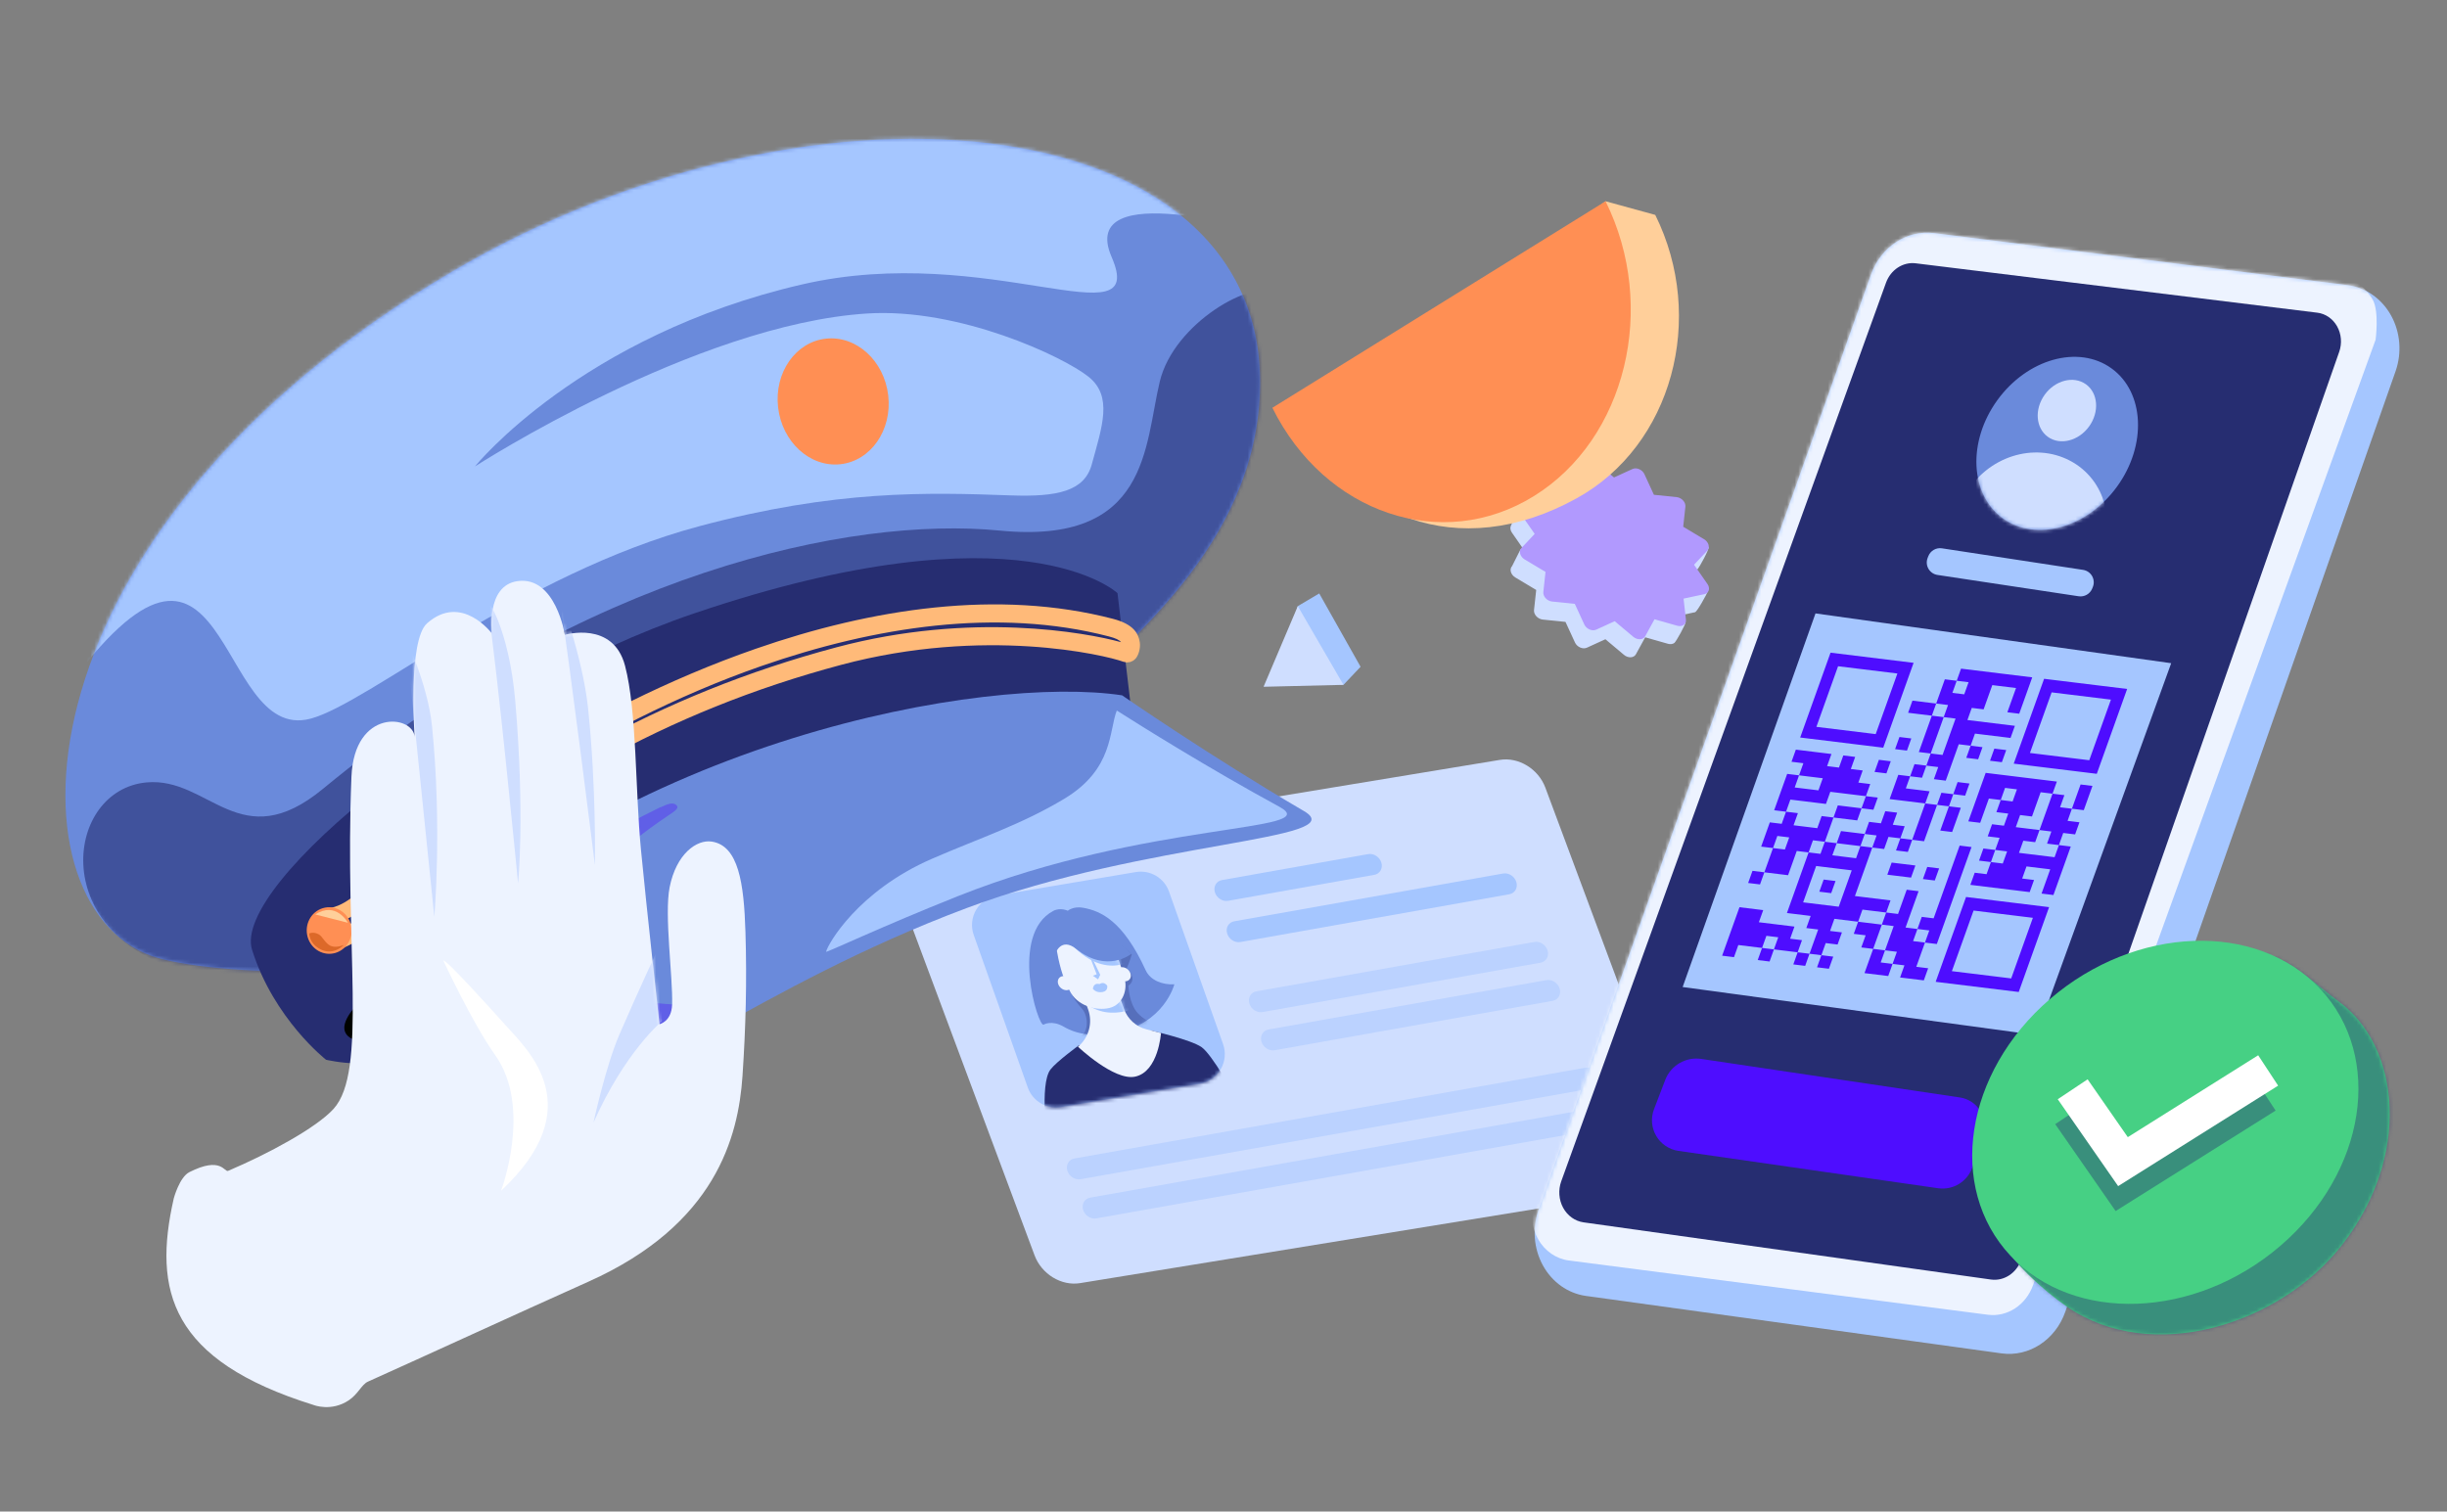 <svg width="662" height="409" viewBox="0 0 662 409" fill="none" xmlns="http://www.w3.org/2000/svg">
<rect x="0" y="0" width="662" height="409" fill="#808080" stroke="none"/>
<g clip-path="url(#clip0_40007821_79846)">
<path fill-rule="evenodd" clip-rule="evenodd" d="M250.651 231.214C247.927 231.663 245.661 233.255 244.402 235.602C243.142 237.949 243.005 240.838 244.024 243.567C252.452 266.15 272.041 318.641 279.894 339.685C281.785 344.754 287.128 348.015 292.19 347.191C321.664 342.39 415.608 327.09 447.368 321.918C450.096 321.473 452.368 319.885 453.632 317.537C454.895 315.19 455.035 312.299 454.017 309.567C445.576 286.918 425.941 234.233 418.073 213.12C416.18 208.041 410.823 204.776 405.755 205.613C376.265 210.48 282.37 225.979 250.651 231.214Z" fill="#CFDEFF"/>
<mask id="mask0_40007821_79846" style="mask-type:luminance" maskUnits="userSpaceOnUse" x="243" y="205" width="212" height="143">
<path d="M250.651 231.214C247.927 231.663 245.661 233.255 244.402 235.602C243.142 237.949 243.005 240.838 244.024 243.567C252.452 266.15 272.041 318.641 279.894 339.685C281.785 344.754 287.128 348.015 292.19 347.191C321.664 342.39 415.608 327.09 447.368 321.918C450.096 321.473 452.368 319.885 453.632 317.537C454.895 315.19 455.035 312.299 454.017 309.567C445.576 286.918 425.941 234.233 418.073 213.12C416.18 208.041 410.823 204.776 405.755 205.613C376.265 210.48 282.37 225.979 250.651 231.214Z" fill="white"/>
</mask>
<g mask="url(#mask0_40007821_79846)">
<path fill-rule="evenodd" clip-rule="evenodd" d="M332.255 243.742C330.739 244.01 329.132 242.973 328.67 241.425C328.208 239.877 329.064 238.402 330.58 238.132L370.126 231.105C371.641 230.836 373.248 231.874 373.711 233.421C374.173 234.969 373.317 236.444 371.8 236.714L332.255 243.742Z" fill="#A5C6FF"/>
<path fill-rule="evenodd" clip-rule="evenodd" d="M335.569 254.893C334.052 255.163 332.446 254.125 331.984 252.577C331.522 251.03 332.377 249.554 333.893 249.285L406.643 236.357C408.159 236.088 409.766 237.125 410.228 238.673C410.691 240.221 409.835 241.696 408.319 241.966L335.569 254.893Z" fill="#A5C6FF"/>
<path fill-rule="evenodd" clip-rule="evenodd" d="M341.584 273.844C340.067 274.113 338.461 273.076 337.999 271.528C337.536 269.98 338.392 268.505 339.908 268.235L415.091 254.875C416.607 254.605 418.214 255.643 418.676 257.191C419.139 258.739 418.283 260.214 416.766 260.483L341.584 273.844Z" fill="#A5C6FF" fill-opacity="0.49"/>
<path fill-rule="evenodd" clip-rule="evenodd" d="M344.856 284.168C343.34 284.438 341.733 283.399 341.271 281.852C340.809 280.304 341.664 278.828 343.181 278.558L418.364 265.199C419.88 264.929 421.486 265.967 421.949 267.515C422.411 269.062 421.555 270.538 420.038 270.808L344.856 284.168Z" fill="#A5C6FF" fill-opacity="0.49"/>
<path fill-rule="evenodd" clip-rule="evenodd" d="M292.344 319.071C290.828 319.34 289.221 318.302 288.759 316.755C288.297 315.206 289.152 313.731 290.669 313.462L428.828 288.91C430.345 288.641 431.951 289.678 432.413 291.227C432.875 292.774 432.02 294.25 430.504 294.519L292.344 319.071Z" fill="#A5C6FF" fill-opacity="0.49"/>
<path fill-rule="evenodd" clip-rule="evenodd" d="M296.609 329.668C295.092 329.937 293.486 328.899 293.024 327.352C292.562 325.803 293.418 324.328 294.934 324.059L433.094 299.507C434.61 299.238 436.217 300.275 436.679 301.824C437.141 303.371 436.285 304.847 434.768 305.116L296.609 329.668Z" fill="#A5C6FF" fill-opacity="0.49"/>
<path fill-rule="evenodd" clip-rule="evenodd" d="M307.281 235.963C311.16 235.309 314.949 237.538 316.263 241.246C319.84 251.341 326.796 270.973 330.887 282.519C331.687 284.775 331.447 287.27 330.234 289.332C329.02 291.396 326.957 292.817 324.597 293.215C313.81 295.031 296.497 297.948 287.035 299.543C283.154 300.196 279.366 297.968 278.052 294.259C274.476 284.165 267.519 264.532 263.428 252.985C262.629 250.729 262.868 248.236 264.082 246.172C265.295 244.11 267.358 242.689 269.719 242.291C280.505 240.473 297.817 237.557 307.281 235.963Z" fill="#A4C5FF"/>
<mask id="mask1_40007821_79846" style="mask-type:luminance" maskUnits="userSpaceOnUse" x="262" y="235" width="70" height="65">
<path d="M307.281 235.963C311.16 235.309 314.949 237.538 316.263 241.246C319.84 251.341 326.796 270.973 330.887 282.519C331.687 284.775 331.447 287.27 330.234 289.332C329.02 291.396 326.957 292.817 324.597 293.215C313.81 295.031 296.497 297.948 287.035 299.543C283.154 300.196 279.366 297.968 278.052 294.259C274.476 284.165 267.519 264.532 263.428 252.985C262.629 250.729 262.868 248.236 264.082 246.172C265.295 244.11 267.358 242.689 269.719 242.291C280.505 240.473 297.817 237.557 307.281 235.963Z" fill="white"/>
</mask>
<g mask="url(#mask1_40007821_79846)">
<path fill-rule="evenodd" clip-rule="evenodd" d="M283.479 309.857C283.479 309.857 281.086 293.431 284.202 289.372C285.84 287.239 291.81 282.893 291.81 282.893L311.345 278.832C311.345 278.832 322.25 281.315 325.099 283.357C327.949 285.399 333.963 296.276 333.963 296.276L312.613 308.438L283.479 309.857Z" fill="#262D71"/>
<path fill-rule="evenodd" clip-rule="evenodd" d="M301.744 279.467C295.839 280.553 291.386 279.911 287.79 277.809C284.527 275.902 282.325 277.244 282.325 277.244C280.859 277.955 272.993 252.788 284.952 246.47C286.861 245.461 288.876 246.427 288.876 246.427C288.876 246.427 290.362 245.122 293.096 245.632C297.856 246.52 303.839 249.169 309.952 262.537C311.183 265.23 314.45 266.531 317.705 266.332C317.705 266.332 315.008 277.028 301.744 279.467Z" fill="#6A8ADB"/>
<mask id="mask2_40007821_79846" style="mask-type:luminance" maskUnits="userSpaceOnUse" x="278" y="245" width="40" height="35">
<path d="M301.744 279.467C295.839 280.553 291.386 279.911 287.79 277.809C284.527 275.902 282.325 277.244 282.325 277.244C280.859 277.955 272.993 252.788 284.952 246.47C286.861 245.461 288.876 246.427 288.876 246.427C288.876 246.427 290.362 245.122 293.096 245.632C297.856 246.52 303.839 249.169 309.952 262.537C311.183 265.23 314.45 266.531 317.705 266.332C317.705 266.332 315.008 277.028 301.744 279.467Z" fill="white"/>
</mask>
<g mask="url(#mask2_40007821_79846)">
<path fill-rule="evenodd" clip-rule="evenodd" d="M299.133 253.375C303.471 255.35 306.184 258.251 306.184 258.251C305.685 260.095 304.779 262.093 304.779 262.093C306.379 263.407 307.134 265.426 305.272 266.684C305.272 266.684 305.379 271.443 307.773 274.102C310.715 277.368 315.994 278.104 315.994 278.104C315.994 278.104 294.289 281.915 291.07 281.192C294.94 279.977 294.439 274.86 292.752 272.98C291.468 271.547 290.187 269.854 289.812 268.549L297.498 258.293L299.133 253.375Z" fill="#262D71" fill-opacity="0.29"/>
</g>
<path fill-rule="evenodd" clip-rule="evenodd" d="M292.898 269.031C292.898 269.031 293.594 270.959 294.377 273.13C295.68 276.737 294.582 280.773 291.632 283.223V283.224C291.632 283.224 301.403 292.5 307.061 291.321C313.421 289.994 314.09 279.511 314.09 279.511C314.09 279.511 312.158 279.02 310.145 278.509C307.342 277.796 305.074 275.739 304.093 273.019C303.603 271.662 303.189 270.513 303.189 270.513L292.898 269.031Z" fill="#EDF3FF"/>
<mask id="mask3_40007821_79846" style="mask-type:luminance" maskUnits="userSpaceOnUse" x="291" y="269" width="24" height="23">
<path d="M292.898 269.031C292.898 269.031 293.594 270.959 294.377 273.13C295.68 276.737 294.582 280.773 291.632 283.223V283.224C291.632 283.224 301.403 292.5 307.061 291.321C313.421 289.994 314.09 279.511 314.09 279.511C314.09 279.511 312.158 279.02 310.145 278.509C307.342 277.796 305.074 275.739 304.093 273.019C303.603 271.662 303.189 270.513 303.189 270.513L292.898 269.031Z" fill="white"/>
</mask>
<g mask="url(#mask3_40007821_79846)">
<path fill-rule="evenodd" clip-rule="evenodd" d="M291.572 269.268L306.531 265.588L306.83 272.838C306.83 272.838 305.38 273.524 303.247 273.849C300.034 274.339 295.27 274.007 291.572 269.268Z" fill="#A5C6FF"/>
</g>
<path fill-rule="evenodd" clip-rule="evenodd" d="M287.415 264.141C288.416 263.969 289.543 264.672 289.932 265.711C290.321 266.748 289.824 267.731 288.824 267.903C287.824 268.075 286.696 267.372 286.307 266.334C285.918 265.296 286.415 264.314 287.415 264.141Z" fill="#EDF3FF"/>
<path fill-rule="evenodd" clip-rule="evenodd" d="M303.282 261.733C304.282 261.561 305.409 262.264 305.798 263.302C306.187 264.34 305.691 265.323 304.69 265.495C303.69 265.667 302.562 264.964 302.173 263.925C301.785 262.887 302.281 261.905 303.282 261.733Z" fill="#EDF3FF"/>
<path fill-rule="evenodd" clip-rule="evenodd" d="M289.354 268.013C287.341 264.351 286.438 260.321 285.752 256.385L291.637 251.76L300.255 254.598C300.255 254.598 302.476 258.548 304.17 264.351C305.211 267.916 303.682 271.893 300.125 272.738C296.555 273.587 291.358 272.155 289.354 268.013Z" fill="#EDF3FF"/>
<mask id="mask4_40007821_79846" style="mask-type:luminance" maskUnits="userSpaceOnUse" x="285" y="251" width="20" height="22">
<path d="M289.354 268.013C287.341 264.351 286.438 260.321 285.752 256.385L291.637 251.76L300.255 254.598C300.255 254.598 302.476 258.548 304.17 264.351C305.211 267.916 303.682 271.893 300.125 272.738C296.555 273.587 291.358 272.155 289.354 268.013Z" fill="white"/>
</mask>
<g mask="url(#mask4_40007821_79846)">
<path fill-rule="evenodd" clip-rule="evenodd" d="M295.685 267.57C295.685 267.57 295.65 266.78 296.308 266.371C296.836 266.044 297.33 266.303 297.509 266.239C297.689 266.173 297.825 266.005 298.33 265.985C299.031 265.957 299.529 266.691 299.529 266.691C299.529 266.691 299.895 268.137 298.253 268.425C296.476 268.736 295.685 267.57 295.685 267.57Z" fill="#A5C6FF"/>
<path fill-rule="evenodd" clip-rule="evenodd" d="M295.662 264.018L297.067 264.993L297.655 263.753L295.205 258.705L294.696 258.471L296.685 263.625L295.662 264.018Z" fill="#A5C6FF"/>
<path fill-rule="evenodd" clip-rule="evenodd" d="M285.024 248.823L302.681 243.305L306.055 259.887C306.055 259.887 295.706 267.037 285.024 248.823Z" fill="#A5C6FF"/>
</g>
<path fill-rule="evenodd" clip-rule="evenodd" d="M285.548 257.938C285.548 257.938 287.068 253.492 291.175 256.776C299.536 263.461 306.075 258.084 306.075 258.084C306.075 258.084 303.981 255.947 301.22 253.905C298.975 252.245 296.289 250.647 293.928 250.31C289.649 249.699 285.116 252.84 285.548 257.938Z" fill="#6A8ADB"/>
</g>
</g>
<path fill-rule="evenodd" clip-rule="evenodd" d="M635.08 77.152C639.975 77.768 644.313 80.783 646.849 85.33C649.385 89.878 649.839 95.456 648.082 100.463C628.427 156.443 574.732 309.372 558.727 354.958C556.057 362.562 548.907 367.223 541.486 366.196C516.227 362.703 459.451 354.853 429.053 350.65C424.187 349.977 419.896 346.931 417.402 342.381C414.908 337.831 414.486 332.275 416.255 327.296C436.026 271.663 490.138 119.397 506.177 74.266C508.843 66.767 515.874 62.146 523.216 63.07C548.24 66.221 604.687 73.326 635.08 77.152Z" fill="#A5C6FF"/>
<mask id="mask5_40007821_79846" style="mask-type:luminance" maskUnits="userSpaceOnUse" x="415" y="62" width="235" height="305">
<path d="M635.08 77.152C639.975 77.768 644.313 80.783 646.849 85.33C649.385 89.878 649.839 95.456 648.082 100.463C628.427 156.443 574.732 309.372 558.727 354.958C556.057 362.562 548.907 367.223 541.486 366.196C516.227 362.703 459.451 354.853 429.053 350.65C424.187 349.977 419.896 346.931 417.402 342.381C414.908 337.831 414.486 332.275 416.255 327.296C436.026 271.663 490.138 119.397 506.177 74.266C508.843 66.767 515.874 62.146 523.216 63.07C548.24 66.221 604.687 73.326 635.08 77.152Z" fill="white"/>
</mask>
<g mask="url(#mask5_40007821_79846)">
<path fill-rule="evenodd" clip-rule="evenodd" d="M633.639 75.142C637.116 75.654 640.17 77.858 641.932 81.127C643.694 84.397 642.684 91.926 642.684 91.926C642.684 91.926 564.695 307.21 549.988 347.805C548.053 353.148 543.019 356.42 537.778 355.741C514.643 352.745 452.546 344.705 424.452 341.068C420.999 340.621 417.936 338.506 416.118 335.315C414.3 332.124 413.924 328.2 415.093 324.639C431.676 274.131 486.356 107.599 500.134 65.638C501.979 60.019 507.221 56.549 512.656 57.349C533.493 60.412 629.084 74.473 633.639 75.142Z" fill="#EDF3FF"/>
<path fill-rule="evenodd" clip-rule="evenodd" d="M626.923 84.609C629.147 84.882 631.119 86.246 632.275 88.309C633.43 90.373 633.64 92.906 632.844 95.18C618.145 137.153 558.903 306.322 546.802 340.877C545.536 344.494 542.134 346.709 538.606 346.213C518.421 343.38 453.107 334.212 428.415 330.745C426.103 330.421 424.066 328.966 422.888 326.798C421.71 324.63 421.521 321.987 422.375 319.625C437.676 277.284 498.005 110.334 510.225 76.517C511.499 72.991 514.812 70.821 518.272 71.246C538.124 73.688 602.76 81.637 626.923 84.609Z" fill="#262D71"/>
<path fill-rule="evenodd" clip-rule="evenodd" d="M530.247 296.955C532.514 297.292 534.516 298.614 535.719 300.565C536.922 302.516 537.203 304.898 536.485 307.076C535.545 309.932 534.515 313.057 533.63 315.747C532.338 319.67 528.416 322.101 524.327 321.513C508.897 319.293 472.139 314.004 454.087 311.407C451.57 311.044 449.353 309.557 448.066 307.364C446.778 305.171 446.557 302.512 447.466 300.136C448.481 297.484 449.558 294.671 450.494 292.226C452.008 288.27 456.069 285.899 460.258 286.523C475.884 288.852 512.987 294.382 530.247 296.955Z" fill="#4E0DFF"/>
<path fill-rule="evenodd" clip-rule="evenodd" d="M563.546 154.194C564.575 154.351 565.477 154.972 565.99 155.878C566.504 156.783 566.575 157.876 566.181 158.84C566.123 158.981 566.066 159.122 566.01 159.259C565.416 160.714 563.905 161.572 562.354 161.338C554.838 160.202 533.318 156.95 524.153 155.566C523.13 155.411 522.233 154.799 521.715 153.902C521.198 153.006 521.118 151.924 521.496 150.961C521.559 150.8 521.622 150.641 521.683 150.484C522.264 149.005 523.791 148.126 525.362 148.365C532.908 149.518 554.356 152.791 563.546 154.194Z" fill="#A5C6FF"/>
<path fill-rule="evenodd" clip-rule="evenodd" d="M571.228 99.668C562.283 93.225 548.444 97.091 540.34 108.294C532.238 119.498 532.921 133.824 541.866 140.266C550.81 146.709 564.65 142.844 572.753 131.64C580.856 120.437 580.173 106.111 571.228 99.668Z" fill="#6A8ADB"/>
<mask id="mask6_40007821_79846" style="mask-type:luminance" maskUnits="userSpaceOnUse" x="534" y="96" width="45" height="48">
<path d="M571.228 99.668C562.283 93.225 548.444 97.091 540.34 108.294C532.238 119.498 532.921 133.824 541.866 140.266C550.81 146.709 564.65 142.844 572.753 131.64C580.856 120.437 580.173 106.111 571.228 99.668Z" fill="white"/>
</mask>
<g mask="url(#mask6_40007821_79846)">
<path fill-rule="evenodd" clip-rule="evenodd" d="M563.695 103.586C560.119 101.613 555.189 103.375 552.693 107.518C550.197 111.66 551.074 116.624 554.65 118.597C558.227 120.569 563.156 118.807 565.652 114.665C568.148 110.523 567.271 105.558 563.695 103.586Z" fill="#CFDEFF"/>
<path fill-rule="evenodd" clip-rule="evenodd" d="M559.991 124.646C550.257 119.538 537.662 123.561 531.882 133.621C526.102 143.683 529.312 155.998 539.046 161.106C548.78 166.213 561.375 162.191 567.155 152.129C572.935 142.068 569.725 129.753 559.991 124.646Z" fill="#CFDEFF"/>
</g>
<path fill-rule="evenodd" clip-rule="evenodd" d="M587.383 179.448L550.902 280.068L455.215 267.068L491.157 165.977L587.383 179.448Z" fill="#A5C6FF"/>
<path fill-rule="evenodd" clip-rule="evenodd" d="M575.467 186.417L567.255 209.376L544.787 206.626L553 183.668L575.467 186.417ZM549.79 183.276L546.271 193.115L543.061 192.722L545.407 186.163L538.988 185.377L536.641 191.937L533.431 191.544L532.259 194.824L545.097 196.394L543.924 199.674L534.295 198.497L533.122 201.776L529.913 201.384L526.393 211.223L523.183 210.829L524.356 207.55L521.146 207.158L519.974 210.437L516.764 210.045L515.591 213.324L522.01 214.11L520.837 217.389L511.208 216.211L513.555 209.651L516.764 210.045L517.937 206.764L521.146 207.158L522.32 203.877L525.53 204.271L529.049 194.431L525.84 194.038L522.32 203.877L519.11 203.485L522.63 193.646L525.84 194.038L527.012 190.759L523.803 190.366L522.63 193.646L516.21 192.86L517.384 189.58L523.803 190.366L526.149 183.806L529.359 184.199L530.532 180.919L549.79 183.276ZM517.694 179.349L509.482 202.306L487.014 199.558L495.226 176.6L517.694 179.349ZM555.036 187.341L549.17 203.739L565.218 205.703L571.084 189.304L555.036 187.341ZM497.263 180.271L491.397 196.671L507.445 198.634L513.311 182.236L497.263 180.271ZM531.395 187.872L532.569 184.592L529.359 184.199L528.186 187.479L531.395 187.872ZM542.751 202.954L541.577 206.234L538.368 205.841L539.541 202.561L542.751 202.954ZM536.332 202.168L535.158 205.448L531.949 205.055L533.122 201.776L536.332 202.168ZM517.074 199.812L515.901 203.092L512.691 202.699L513.864 199.419L517.074 199.812ZM566.081 212.655L563.735 219.215L560.525 218.822L559.352 222.102L562.562 222.495L561.389 225.774L558.179 225.382L557.006 228.661L553.796 228.269L554.97 224.989L551.76 224.596L550.587 227.876L547.377 227.483L546.203 230.763L555.833 231.941L557.006 228.661L560.215 229.054L555.523 242.173L552.313 241.78L554.659 235.221L548.24 234.435L547.067 237.715L550.276 238.108L549.104 241.387L533.055 239.424L534.229 236.144L537.438 236.537L538.612 233.257L541.821 233.65L542.994 230.37L539.784 229.977L538.612 233.257L535.402 232.864L536.575 229.585L539.784 229.977L540.958 226.698L537.748 226.305L538.921 223.025L542.131 223.418L543.304 220.138L540.094 219.746L541.268 216.465L544.478 216.859L545.65 213.578L542.441 213.186L541.268 216.465L538.058 216.073L535.711 222.633L532.502 222.239L537.195 209.121L556.452 211.477L555.28 214.757L552.069 214.364L549.723 220.924L546.514 220.531L545.341 223.811L551.76 224.596L555.28 214.757L558.489 215.15L557.316 218.429L560.525 218.822L562.872 212.263L566.081 212.655ZM511.518 205.979L510.344 209.259L507.135 208.866L508.308 205.586L511.518 205.979ZM501.889 204.801L500.716 208.08L503.925 208.473L502.752 211.753L505.962 212.146L504.788 215.425L495.16 214.247L493.986 217.527L484.358 216.349L483.184 219.628L479.974 219.236L483.494 209.397L486.704 209.789L487.877 206.51L484.668 206.117L485.84 202.837L495.47 204.015L494.296 207.295L497.506 207.688L498.68 204.408L501.889 204.801ZM532.812 212.008L531.638 215.287L528.429 214.895L527.256 218.174L524.047 217.782L520.527 227.621L517.317 227.228L516.144 230.508L512.934 230.115L514.108 226.836L517.317 227.228L520.837 217.389L524.047 217.782L525.219 214.502L528.429 214.895L529.602 211.615L532.812 212.008ZM530.466 218.568L528.12 225.126L524.909 224.734L527.256 218.174L530.466 218.568ZM507.998 215.819L506.825 219.098L503.616 218.706L502.442 221.985L496.023 221.199L493.677 227.759L490.467 227.367L489.294 230.646L486.084 230.254L483.738 236.812L477.318 236.028L476.146 239.307L472.936 238.915L474.109 235.634L477.318 236.028L479.665 229.468L482.875 229.86L484.047 226.581L480.838 226.188L479.665 229.468L476.456 229.075L478.802 222.515L482.011 222.908L483.184 219.628L486.395 220.021L485.221 223.301L491.64 224.086L492.814 220.807L496.023 221.199L497.196 217.92L503.616 218.706L504.788 215.425L507.998 215.819ZM491.95 213.854L493.123 210.575L486.704 209.789L485.531 213.069L491.95 213.854ZM513.245 219.884L512.071 223.163L515.281 223.556L514.108 226.836L510.898 226.443L509.725 229.723L506.515 229.33L501.823 242.449L511.452 243.627L510.278 246.907L503.859 246.121L502.685 249.401L496.266 248.616L495.094 251.895L498.303 252.288L497.13 255.568L493.92 255.175L492.746 258.455L489.537 258.062L488.364 261.342L485.155 260.949L486.327 257.669L489.537 258.062L491.884 251.503L488.674 251.11L489.847 247.83L483.428 247.045L489.294 230.646L492.503 231.038L493.677 227.759L496.887 228.151L498.059 224.872L504.478 225.658L505.652 222.377L508.861 222.771L510.035 219.49L513.245 219.884ZM533.365 229.192L523.98 255.43L520.77 255.038L518.424 261.596L521.633 261.99L520.461 265.269L514.041 264.483L515.214 261.204L512.005 260.811L510.831 264.091L504.412 263.305L506.758 256.746L509.968 257.139L512.315 250.579L509.105 250.186L506.758 256.746L503.549 256.353L504.722 253.073L501.513 252.681L502.685 249.401L509.105 250.186L510.278 246.907L513.488 247.299L515.834 240.74L519.043 241.133L515.524 250.972L518.734 251.365L519.907 248.085L523.116 248.478L530.156 228.799L533.365 229.192ZM524.6 234.966L523.426 238.246L520.217 237.853L521.39 234.573L524.6 234.966ZM518.181 234.181L517.007 237.46L510.588 236.675L511.761 233.395L518.181 234.181ZM502.132 232.217L503.306 228.937L506.515 229.33L507.689 226.05L504.478 225.658L503.306 228.937L496.887 228.151L495.713 231.432L502.132 232.217ZM491.33 234.319L487.811 244.158L497.44 245.336L500.959 235.497L491.33 234.319ZM554.349 245.453L546.137 268.411L523.67 265.662L531.882 242.704L554.349 245.453ZM496.576 238.384L495.403 241.663L492.193 241.271L493.367 237.991L496.576 238.384ZM533.918 246.377L528.052 262.775L544.101 264.739L549.967 248.34L533.918 246.377ZM477.009 246.259L475.835 249.539L485.464 250.717L484.291 253.997L487.501 254.39L486.327 257.669L479.908 256.884L478.736 260.164L475.525 259.771L476.699 256.491L479.908 256.884L481.082 253.604L477.872 253.211L476.699 256.491L470.28 255.706L469.106 258.985L465.896 258.593L470.59 245.473L477.009 246.259ZM517.56 254.644L520.77 255.038L521.944 251.757L518.734 251.365L517.56 254.644ZM508.795 260.418L512.005 260.811L513.177 257.531L509.968 257.139L508.795 260.418ZM495.957 258.847L494.783 262.127L491.574 261.734L492.746 258.455L495.957 258.847Z" fill="#4E0DFF"/>
</g>
<path fill-rule="evenodd" clip-rule="evenodd" d="M551.133 280.989C537.767 298.418 532.095 317.968 540.669 334.682C544 341.176 552.699 349.098 559.127 353.529C582.098 369.363 616.635 358.546 633.523 336.966C652.327 312.935 649.526 283.301 632.727 270.998C626.482 266.424 620.455 260.231 613.77 258.657C592.558 253.66 565.245 262.588 551.133 280.989Z" fill="#46D084"/>
<mask id="mask7_40007821_79846" style="mask-type:luminance" maskUnits="userSpaceOnUse" x="536" y="257" width="111" height="105">
<path d="M551.133 280.989C537.767 298.418 532.095 317.968 540.669 334.682C544 341.176 552.699 349.098 559.127 353.529C582.098 369.363 616.635 358.546 633.523 336.966C652.327 312.935 649.526 283.301 632.727 270.998C626.482 266.424 620.455 260.231 613.77 258.657C592.558 253.66 565.245 262.588 551.133 280.989Z" fill="white"/>
</mask>
<g mask="url(#mask7_40007821_79846)">
<path fill-rule="evenodd" clip-rule="evenodd" d="M508.905 257.622L543.426 398.972L678.112 376.243L643.592 234.893L508.905 257.622Z" fill="#262D71" fill-opacity="0.4"/>
</g>
<path fill-rule="evenodd" clip-rule="evenodd" d="M554.628 270.294C531.484 290.194 526.66 321.307 543.863 339.731C561.065 358.154 593.823 356.956 616.967 337.056C640.111 317.157 644.934 286.043 627.732 267.619C610.529 249.196 577.772 250.394 554.628 270.294Z" fill="#46D084"/>
<path fill-rule="evenodd" clip-rule="evenodd" d="M556.01 304.173L564.089 298.785L574.966 314.433L610.236 292.279L615.631 300.5L572.352 327.685L556.01 304.173Z" fill="#262D71" fill-opacity="0.4"/>
<path fill-rule="evenodd" clip-rule="evenodd" d="M556.691 297.428L564.771 292.039L575.647 307.688L610.918 285.533L616.313 293.754L573.033 320.939L556.691 297.428Z" fill="white"/>
<path fill-rule="evenodd" clip-rule="evenodd" d="M122.378 73.467C2.934 143.823 1.134 244.512 41.023 258.659C55.564 263.816 114.465 267.754 171.266 248.693C220.229 232.264 251.983 224.19 280.585 196.962C302.475 176.123 337.029 150.667 340.61 109.984C347.724 29.167 222.433 14.531 122.378 73.467Z" fill="#6A8ADB"/>
<mask id="mask8_40007821_79846" style="mask-type:luminance" maskUnits="userSpaceOnUse" x="17" y="37" width="324" height="226">
<path d="M122.378 73.467C2.934 143.823 1.134 244.512 41.023 258.659C55.564 263.816 114.465 267.754 171.266 248.693C220.229 232.264 251.983 224.19 280.585 196.962C302.475 176.123 337.029 150.667 340.61 109.984C347.724 29.167 222.433 14.531 122.378 73.467Z" fill="white"/>
</mask>
<g mask="url(#mask8_40007821_79846)">
<path fill-rule="evenodd" clip-rule="evenodd" d="M275.932 199.768C275.932 199.768 322.299 177.942 344.374 147.345C360.003 125.682 372.695 97.501 345.374 79.339C339.102 75.169 317.578 87.399 313.768 103.218C309.575 120.63 310.966 147.534 270.422 143.561C230.225 139.623 158.464 154.715 87.426 213.4C64.938 231.978 56.608 210.174 39.675 211.702C17.76 213.679 12.837 252.261 48.916 262.447C84.996 272.633 95.919 259.599 95.919 259.599L275.932 199.768Z" fill="#262D71" fill-opacity="0.6"/>
<path fill-rule="evenodd" clip-rule="evenodd" d="M342.517 62.956C342.517 62.956 291.209 47.639 300.735 69.543C310.796 92.683 267.481 65.326 217.064 76.946C157.12 90.761 128.494 126.206 128.494 126.206C128.494 126.206 188.054 87.748 234.654 84.822C259.465 83.263 287.563 96.422 294.47 101.929C301.136 107.243 298.157 115.419 295.355 125.68C293.373 132.934 285.998 134.496 273.408 134.044C250.782 133.231 226.089 132.515 189.222 142.371C140.721 155.337 99.686 190.371 83.943 194.476C57.821 201.286 62.492 125.032 17.439 187.068L3.76 179.451L46.657 113.474L156.385 41.136C156.385 41.136 219.476 15.723 277.903 24.03C303.144 27.619 318.665 50.664 342.517 62.956Z" fill="#A5C6FF"/>
<path fill-rule="evenodd" clip-rule="evenodd" d="M223.46 91.627C231.684 90.746 239.231 97.644 240.303 107.021C241.375 116.399 235.568 124.728 227.345 125.609C219.12 126.49 211.573 119.592 210.501 110.214C209.43 100.836 215.236 92.508 223.46 91.627Z" fill="#FF8F54"/>
</g>
<path fill-rule="evenodd" clip-rule="evenodd" d="M306.34 194.644L302.323 160.488C302.323 160.488 276.36 135.971 187.949 165.912C127.536 186.37 62.596 239.24 68.198 257.023C74.09 275.733 88.219 286.755 88.219 286.755C88.219 286.755 92.622 287.736 96.015 287.67C184.306 285.953 157.184 218.904 306.34 194.644Z" fill="#262D71"/>
<path fill-rule="evenodd" clip-rule="evenodd" d="M191.79 218.565C133.685 242.97 89.587 270.17 93.377 279.269C97.167 288.368 147.418 275.942 205.523 251.537C263.628 227.132 307.726 199.932 303.936 190.834C300.146 181.734 249.896 194.161 191.79 218.565Z" fill="#000200"/>
<path fill-rule="evenodd" clip-rule="evenodd" d="M303.566 188.141C303.566 188.141 327.386 204.622 352.767 219.458C366.3 227.367 310.097 227.485 261.515 245.702C204.028 267.259 173.866 295.491 151.941 293.652C130.01 291.812 115.352 273.292 105.461 263.59C168.839 199.456 266.882 182.587 303.566 188.141Z" fill="#6A8ADB"/>
<path fill-rule="evenodd" clip-rule="evenodd" d="M223.481 257.526C223.399 257.885 238.62 250.65 259.217 242.451C310.369 222.089 358.843 225.22 346.104 218.288C326.779 207.773 308.44 196.271 302.134 192.258C299.985 197.692 301.281 208.063 288.018 216.075C276.416 223.084 264.977 226.777 252.106 232.375C232.098 241.079 223.946 255.477 223.481 257.526Z" fill="#A5C6FF"/>
<path fill-rule="evenodd" clip-rule="evenodd" d="M178.694 218.385C155.052 230.102 124.772 247.6 113.109 265.099C113.109 265.099 128.74 285.329 148.553 288.711C162.52 291.095 188.782 277.015 197.76 271.544C197.76 271.544 153.224 276.029 152.698 254.995C152.394 242.848 166.516 230.249 180.819 220.64C182.478 219.525 183.71 218.733 183.124 218C181.854 216.409 178.908 218.583 178.694 218.385Z" fill="#4E0DFF" fill-opacity="0.34"/>
<path fill-rule="evenodd" clip-rule="evenodd" d="M85.089 248.962C84.756 250.092 84.321 251.685 84.36 252.999C84.376 253.512 84.453 253.996 84.591 254.437L85.071 255.476C85.904 256.775 87.679 258.032 91.451 256.943C96.955 255.353 102.682 250.211 108.492 244.939C141.421 215.062 180.138 192.531 227.6 179.885C266.37 169.555 298.821 177.198 303.922 179.059L304.845 179.242L305.794 179.121L306.578 178.757L307.145 178.288C307.992 177.411 308.597 175.409 308.35 173.787C308.005 171.515 306.774 168.918 301.108 167.445C270.109 159.382 235.863 164.621 204.36 175.576C157.329 191.932 116.45 220.991 101.761 236.774C94.056 245.053 90.854 245.253 88.939 245.824C87.405 246.281 85.938 246.078 85.089 248.962ZM303.266 173.751C293.786 171.15 262.741 165.437 226.326 175.139C178.079 187.995 138.721 210.896 105.248 241.268C100.034 245.998 95.022 250.796 90.081 252.224C89.832 252.296 89.553 252.346 89.308 252.382C89.417 251.772 89.586 250.873 89.722 250.411C89.817 250.091 89.985 249.725 90.049 249.593C90.186 249.56 90.534 249.479 90.778 249.438C91.186 249.37 91.64 249.297 92.15 249.185C94.716 248.624 97.924 246.701 104.813 240.091C120.06 225.461 159.841 196.26 205.971 180.219C236.577 169.575 269.836 164.363 299.954 172.196C301.807 172.677 302.805 173.14 303.266 173.751Z" fill="#FFBA79"/>
<path fill-rule="evenodd" clip-rule="evenodd" d="M87.342 245.728C84.127 246.694 82.283 250.19 83.228 253.53C84.172 256.87 87.549 258.798 90.765 257.832C93.981 256.865 95.825 253.369 94.88 250.029C93.936 246.689 90.558 244.761 87.342 245.728Z" fill="#FF8F54"/>
<path fill-rule="evenodd" clip-rule="evenodd" d="M94.116 249.674C94.116 249.674 90.95 243.751 85.302 247.432L94.116 249.674Z" fill="#FFCF9A"/>
<path fill-rule="evenodd" clip-rule="evenodd" d="M83.645 252.586C83.645 252.586 83.677 254.503 85.317 255.932C87.236 257.605 90.126 258.388 93.076 255.668C93.076 255.668 90.924 256.632 89.397 255.907C87.975 255.232 87.251 253.39 86.278 252.841C84.753 251.98 83.645 252.586 83.645 252.586Z" fill="#DC6929"/>
<path fill-rule="evenodd" clip-rule="evenodd" d="M169.097 180.144C172.311 192.389 171.84 213.647 173.392 229.811C174.909 245.594 178.413 277.123 178.413 277.123C178.413 277.123 181.673 276.465 181.829 271.825C182.078 264.387 179.665 247.554 181.162 240.053C182.956 231.05 188.472 227.082 192.566 227.717C199.77 228.837 201.266 238.87 201.671 252.171C202.078 265.529 201.76 277.987 200.871 291.14C199.756 307.644 193.592 331.385 159.238 346.772C138.973 355.848 114.796 367 99.546 373.839C97.848 374.6 96.909 377.162 94.424 378.846C89.61 382.107 84.791 380.145 84.791 380.145C46.111 368.085 41.305 349.278 47.019 324.235C47.019 324.235 48.551 318.511 51.234 317.154C59.863 312.786 60.694 317.239 61.704 316.811C72.611 312.183 85.557 305.187 90.224 300.058C99.489 289.872 93.17 256.484 95.078 210.18C95.841 191.655 111.72 193.396 112.171 199.366C112.171 199.366 110.288 173.282 115.542 168.648C124.897 160.397 133.103 171.436 133.103 171.436C133.103 171.436 131.329 158.463 140.015 157.239C150.314 155.789 152.817 171.776 152.817 171.776C152.817 171.776 165.875 167.871 169.097 180.144Z" fill="#EDF3FF"/>
<mask id="mask9_40007821_79846" style="mask-type:luminance" maskUnits="userSpaceOnUse" x="45" y="157" width="157" height="224">
<path d="M169.097 180.144C172.311 192.389 171.84 213.647 173.392 229.811C174.909 245.594 178.413 277.123 178.413 277.123C178.413 277.123 181.673 276.465 181.829 271.825C182.078 264.387 179.665 247.554 181.162 240.053C182.956 231.05 188.472 227.082 192.566 227.717C199.77 228.837 201.266 238.87 201.671 252.171C202.078 265.529 201.76 277.987 200.871 291.14C199.756 307.644 193.592 331.385 159.238 346.772C138.973 355.848 114.796 367 99.546 373.839C97.848 374.6 96.909 377.162 94.424 378.846C89.61 382.107 84.791 380.145 84.791 380.145C46.111 368.085 41.305 349.278 47.019 324.235C47.019 324.235 48.551 318.511 51.234 317.154C59.863 312.786 60.694 317.239 61.704 316.811C72.611 312.183 85.557 305.187 90.224 300.058C99.489 289.872 93.17 256.484 95.078 210.18C95.841 191.655 111.72 193.396 112.171 199.366C112.171 199.366 110.288 173.282 115.542 168.648C124.897 160.397 133.103 171.436 133.103 171.436C133.103 171.436 131.329 158.463 140.015 157.239C150.314 155.789 152.817 171.776 152.817 171.776C152.817 171.776 165.875 167.871 169.097 180.144Z" fill="white"/>
</mask>
<g mask="url(#mask9_40007821_79846)">
<path fill-rule="evenodd" clip-rule="evenodd" d="M117.5 248.066C117.5 248.066 119.64 223.705 116.855 196.284C115.779 185.696 109.652 171.569 109.979 174.789C111.681 191.519 117.5 248.066 117.5 248.066Z" fill="#CFDEFF"/>
<path fill-rule="evenodd" clip-rule="evenodd" d="M119.926 259.88C120.836 259.715 132.574 272.713 136.816 277.447C142.844 284.179 159.765 299.587 135.549 322.204C135.549 322.204 144.084 299.735 133.989 285.526C127.677 276.64 119.926 259.88 119.926 259.88Z" fill="white"/>
<path fill-rule="evenodd" clip-rule="evenodd" d="M140.158 239.02C140.158 239.02 142.051 220.857 139.398 189.685C137.73 170.09 131.398 160.568 131.905 163.811C134.543 180.662 140.158 239.02 140.158 239.02Z" fill="#CFDEFF"/>
<path fill-rule="evenodd" clip-rule="evenodd" d="M160.948 234.089C160.948 234.089 161.36 213.13 159.082 191.523C157.623 177.686 151.027 159.61 151.535 162.853C154.173 179.704 160.948 234.089 160.948 234.089Z" fill="#CFDEFF"/>
<path fill-rule="evenodd" clip-rule="evenodd" d="M160.556 303.752C169.065 284.594 179.087 276.298 179.087 276.298L178.166 256.463C178.166 256.463 173.32 266.637 167.591 279.871C163.831 288.558 160.556 303.752 160.556 303.752Z" fill="#CFDEFF"/>
</g>
<path fill-rule="evenodd" clip-rule="evenodd" d="M419.477 128.234C418.834 128.051 418.197 128.134 417.742 128.457C417.287 128.78 414.791 133.918 414.859 134.511L415.505 140.182L411.752 136.833C411.163 136.958 408.852 141.889 408.688 142.419C408.524 142.95 408.648 143.574 409.028 144.12L412.663 149.347L411.352 148.645L409.072 153.176C408.697 153.576 408.578 154.153 408.747 154.749C408.917 155.343 409.358 155.894 409.948 156.247L415.599 159.63L415.006 165.061C414.944 165.628 415.174 166.248 415.633 166.748C416.092 167.248 416.731 167.577 417.372 167.642L423.523 168.274L426.089 173.853C426.357 174.435 426.874 174.931 427.499 175.202C428.124 175.474 428.789 175.493 429.312 175.254L434.316 172.965L439.351 177.196C439.877 177.638 440.543 177.876 441.167 177.846C441.79 177.816 442.304 177.52 442.567 177.04L445.083 172.445L451.239 174.194C451.883 174.377 452.519 174.295 452.974 173.971C453.428 173.648 456.109 168.832 456.041 168.24L452.94 166.853L458.568 165.652C459.156 165.527 461.891 160.487 462.056 159.957C462.22 159.427 462.096 158.802 461.716 158.257L455.781 157.689L459.373 153.859C459.748 153.459 462.4 148.681 462.23 148.086C462.06 147.491 459.087 151.141 458.496 150.789L452.846 147.406L453.439 141.974C453.501 141.407 453.27 140.788 452.812 140.287C452.353 139.787 451.714 139.459 451.072 139.393L444.921 138.761L442.356 133.182C442.088 132.6 441.57 132.104 440.945 131.833C440.321 131.561 439.655 131.543 439.133 131.781L434.129 134.07L429.093 129.839C428.568 129.397 427.9 129.159 427.277 129.189C426.654 129.219 426.141 129.515 425.878 129.995L423.362 134.59L419.477 128.234Z" fill="#CFDEFF"/>
<path fill-rule="evenodd" clip-rule="evenodd" d="M419.725 127.96C419.081 127.777 418.444 127.858 417.99 128.182C417.535 128.506 417.31 129.037 417.378 129.629L418.024 135.3L412.396 136.501C411.809 136.627 411.372 137.007 411.208 137.538C411.043 138.068 411.168 138.692 411.547 139.238L415.182 144.465L411.591 148.294C411.216 148.694 411.097 149.271 411.267 149.867C411.437 150.462 411.877 151.012 412.468 151.365L418.118 154.748L417.525 160.18C417.463 160.747 417.693 161.366 418.152 161.866C418.61 162.367 419.249 162.695 419.892 162.761L426.043 163.393L428.608 168.971C428.876 169.554 429.394 170.049 430.019 170.321C430.643 170.592 431.308 170.611 431.831 170.372L436.836 168.083L441.871 172.314C442.397 172.756 443.063 172.995 443.686 172.965C444.309 172.935 444.823 172.639 445.086 172.159L447.602 167.563L453.759 169.313C454.401 169.496 455.039 169.413 455.493 169.09C455.948 168.766 456.172 168.234 456.105 167.642L455.459 161.972L461.087 160.771C461.675 160.645 462.111 160.264 462.276 159.734C462.44 159.204 462.315 158.579 461.936 158.034L458.3 152.806L461.892 148.977C462.267 148.578 462.386 148 462.216 147.405C462.046 146.81 461.605 146.26 461.016 145.906L455.366 142.524L455.958 137.092C456.019 136.525 455.79 135.906 455.331 135.405C454.872 134.905 454.234 134.577 453.591 134.511L447.44 133.879L444.874 128.301C444.607 127.718 444.09 127.222 443.465 126.951C442.84 126.68 442.175 126.66 441.652 126.9L436.648 129.188L431.612 124.958C431.086 124.516 430.42 124.277 429.797 124.307C429.174 124.337 428.66 124.633 428.397 125.113L425.881 129.708L419.725 127.96Z" fill="#B199FE"/>
<path fill-rule="evenodd" clip-rule="evenodd" d="M350.345 111.559L397.248 82.284L434.362 54.459L447.807 58.149C461.651 86.072 452.396 120.532 426.589 134.807C394.302 152.669 364.189 139.481 350.345 111.559Z" fill="#FFCF9A"/>
<path fill-rule="evenodd" clip-rule="evenodd" d="M344.224 110.338L389.294 82.396L434.363 54.455C448.554 83.079 439.88 118.794 414.989 134.225C390.098 149.657 358.415 138.961 344.224 110.338Z" fill="#FF8F54"/>
<path fill-rule="evenodd" clip-rule="evenodd" d="M368.082 180.416L363.477 185.287L346.394 183.046L351.1 164.006L356.9 160.574L368.082 180.416Z" fill="#A5C6FF"/>
<path fill-rule="evenodd" clip-rule="evenodd" d="M363.463 185.306L341.839 185.826L351.1 164.01L363.463 185.306Z" fill="#CFDEFF"/>
</g>
<defs>
<clipPath id="clip0_40007821_79846">
<path d="M0 16C0 7.163 7.163 0 16 0H646C654.837 0 662 7.163 662 16V393C662 401.837 654.837 409 646 409H16C7.163 409 0 401.837 0 393V16Z" fill="white"/>
</clipPath>
</defs>
</svg>
